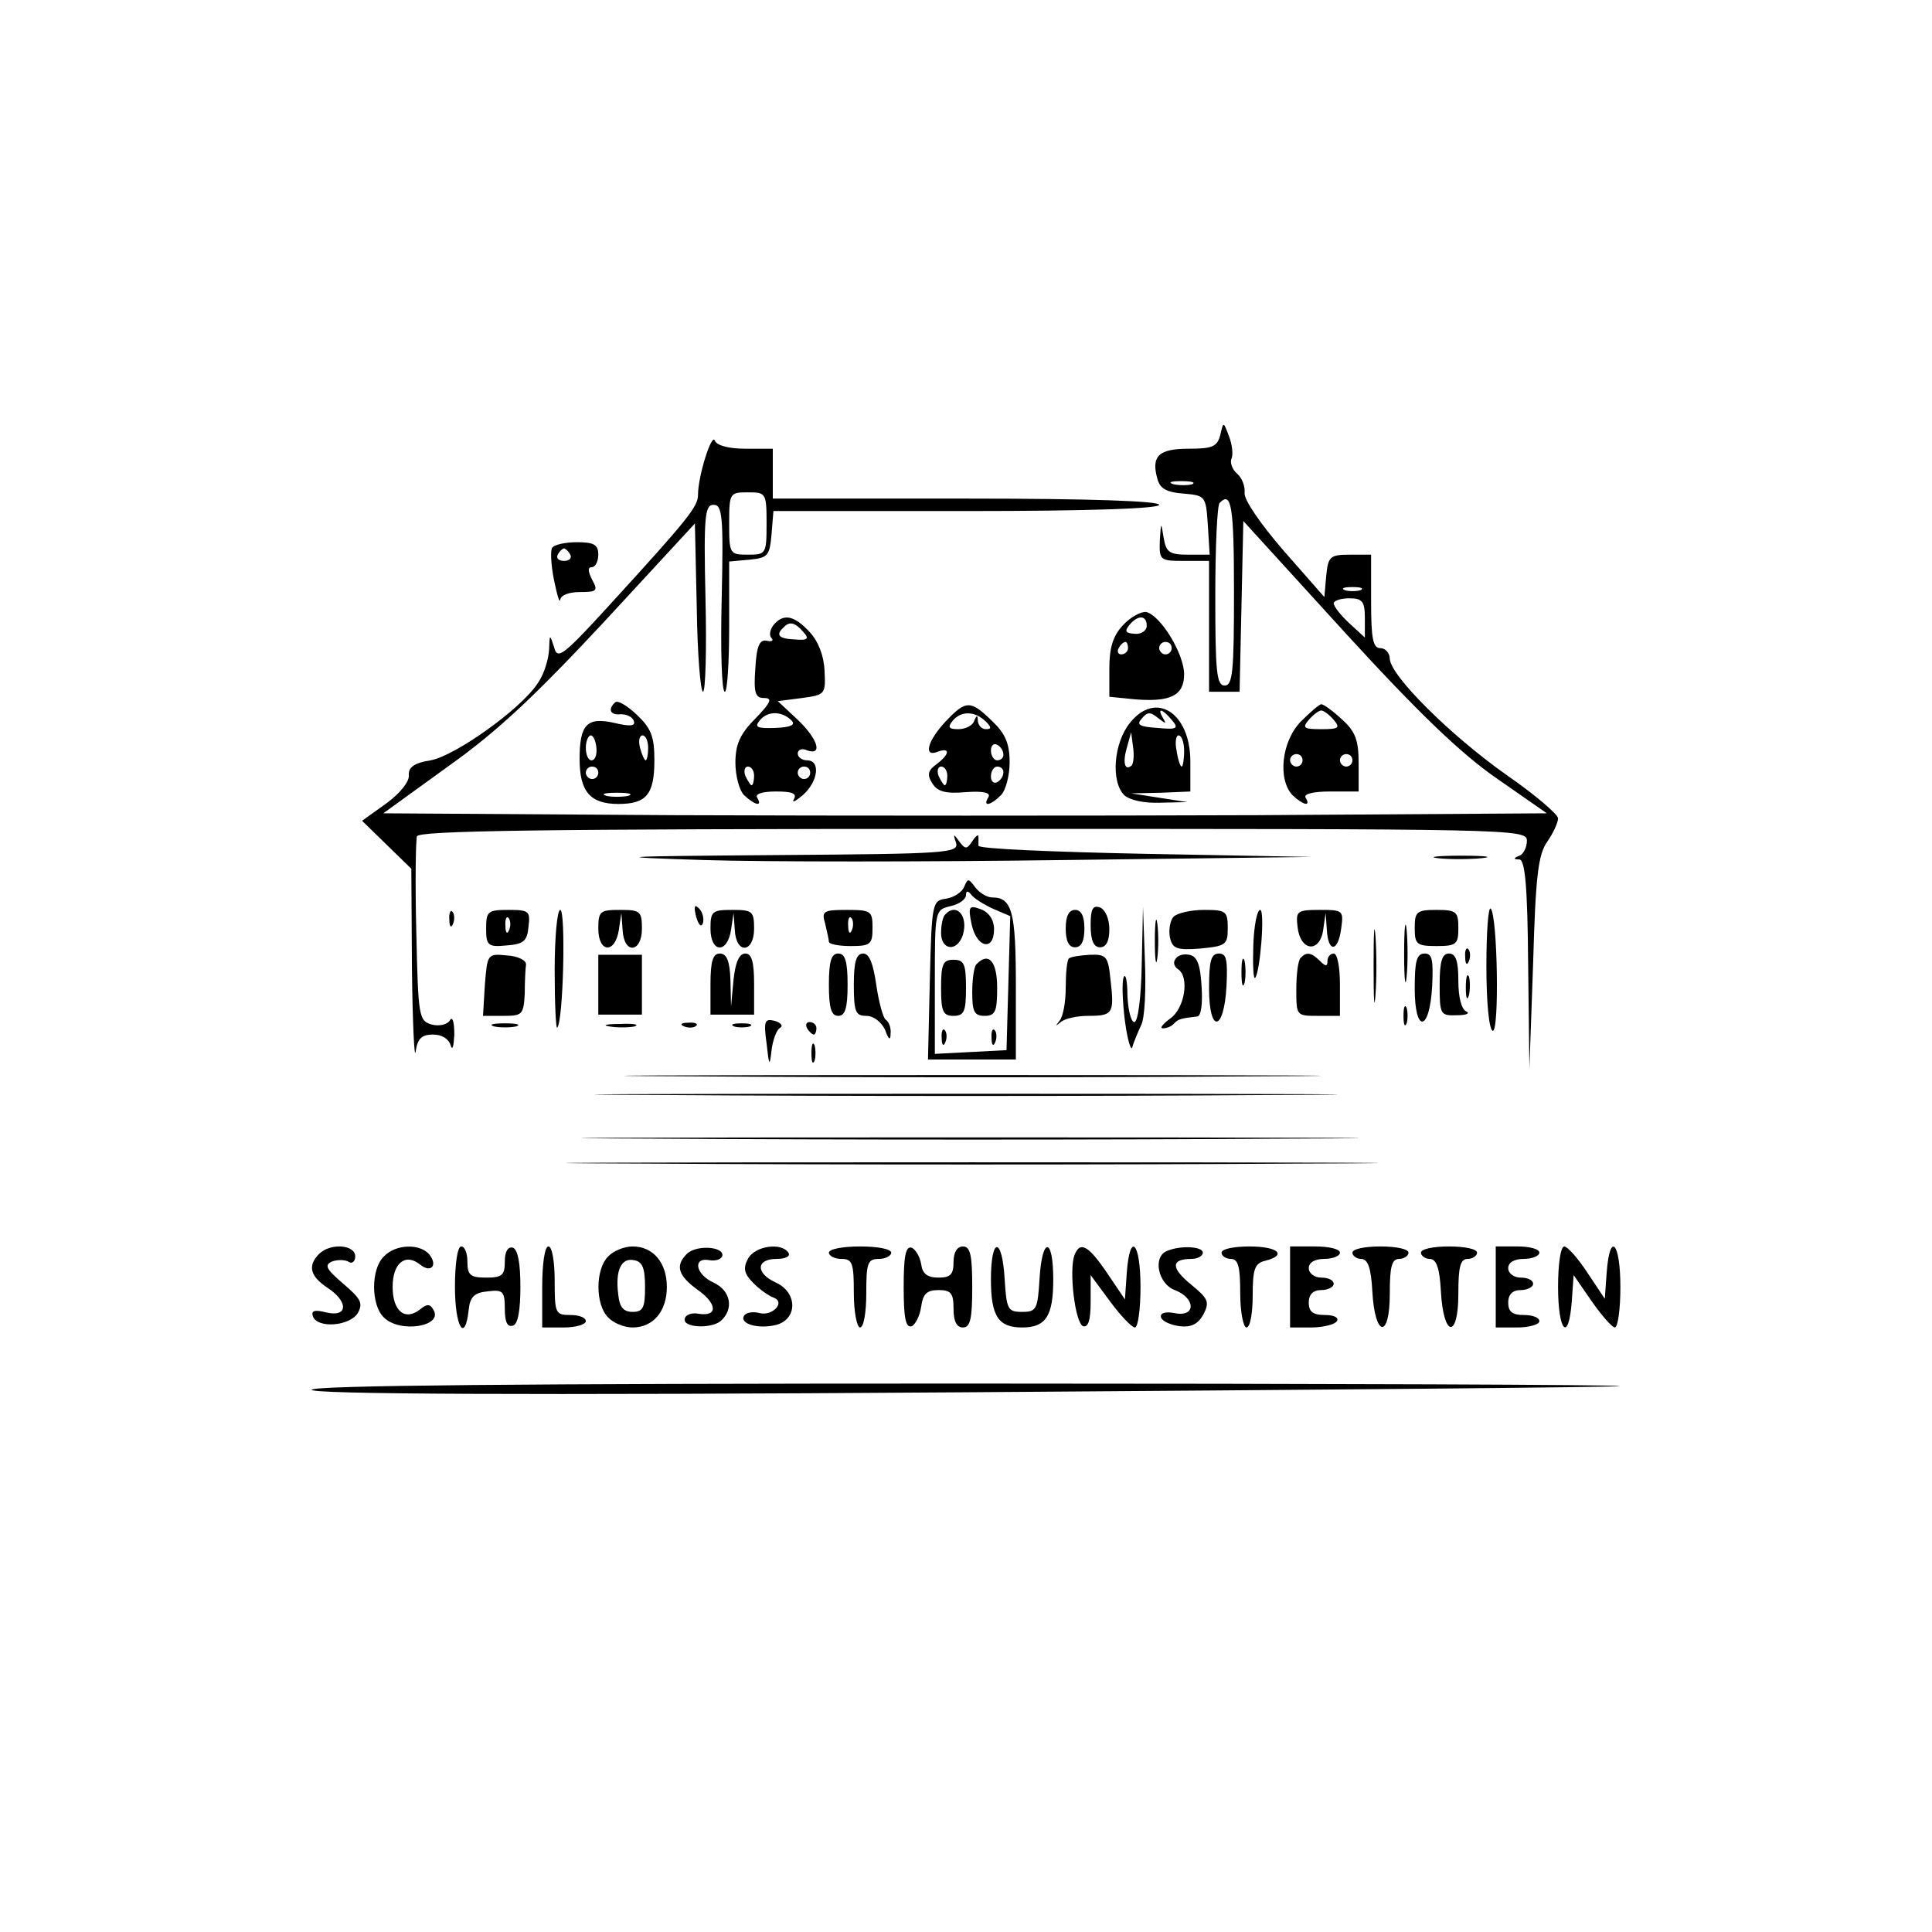 <?xml version="1.0" standalone="no"?>
<!DOCTYPE svg PUBLIC "-//W3C//DTD SVG 20010904//EN"
 "http://www.w3.org/TR/2001/REC-SVG-20010904/DTD/svg10.dtd">
<svg version="1.0" xmlns="http://www.w3.org/2000/svg"
 width="310pt" height="310pt" viewBox="0 0 310 310"
 preserveAspectRatio="xMidYMid meet">
<g transform="translate(0,310) scale(0.1,-0.1)"
fill="#000000" stroke="none">
<path d="M1958 2402 c-5 -19 -13 -22 -51 -22 -48 0 -60 -12 -50 -48 4 -16 15
-22 42 -24 35 -3 36 -4 39 -50 l3 -48 -35 0 c-30 0 -35 4 -39 28 -4 25 -4 25
-6 -5 -1 -32 0 -33 39 -33 l40 0 0 -105 0 -105 25 0 24 0 3 137 3 137 164
-180 c119 -130 186 -194 244 -234 l79 -55 -466 -3 c-256 -1 -676 -1 -933 0
l-468 3 105 76 c79 56 141 115 250 232 l145 157 3 -135 c1 -74 6 -135 10 -135
4 0 6 67 4 150 -3 132 -1 150 13 150 14 0 16 -18 13 -150 -2 -83 0 -150 5
-150 4 0 7 47 7 104 l0 105 33 3 c29 3 32 6 35 41 l3 37 310 0 c199 0 309 4
309 10 0 6 -110 10 -310 10 l-310 0 0 40 0 40 -44 0 c-26 0 -46 5 -49 13 -5
13 -27 -57 -27 -87 0 -19 -16 -39 -144 -179 -74 -81 -82 -86 -87 -65 -7 21 -7
21 -8 -5 -1 -15 -8 -39 -18 -53 -26 -41 -133 -117 -172 -124 -26 -4 -36 -11
-35 -24 1 -10 -14 -29 -36 -45 l-39 -28 40 -39 39 -38 1 -161 c1 -88 4 -148 6
-132 3 21 10 27 28 27 14 0 25 -7 28 -17 3 -10 5 -2 6 17 0 20 -3 30 -7 23 -4
-7 -17 -10 -29 -7 -21 6 -22 12 -25 148 -2 77 -1 147 1 154 2 9 189 12 892 12
869 0 889 0 889 -19 0 -11 -6 -22 -12 -24 -10 -4 -10 -6 0 -6 9 -1 13 -43 14
-168 l2 -168 6 170 c4 140 8 174 23 195 9 13 17 30 17 37 0 6 -37 38 -82 69
-92 65 -187 160 -188 187 0 9 -7 17 -15 17 -12 0 -15 15 -15 75 l0 75 -34 0
c-32 0 -35 -3 -38 -34 l-3 -34 -65 74 c-38 44 -64 82 -63 93 1 11 -4 24 -12
31 -7 6 -12 17 -9 24 3 7 1 23 -4 36 -9 24 -9 24 -14 2z m-45 -79 c-7 -2 -21
-2 -30 0 -10 3 -4 5 12 5 17 0 24 -2 18 -5z m-683 -63 c0 -49 -1 -50 -30 -50
-29 0 -30 1 -30 50 0 49 1 50 30 50 29 0 30 -1 30 -50z m750 -110 c0 -127 -2
-150 -15 -150 -13 0 -15 23 -15 143 0 79 3 147 7 150 19 20 23 -6 23 -143z
m203 3 c-7 -2 -19 -2 -25 0 -7 3 -2 5 12 5 14 0 19 -2 13 -5z m7 -45 l0 -31
-25 23 c-14 13 -25 27 -25 32 0 4 11 8 25 8 21 0 25 -5 25 -32z"/>
<path d="M886 2221 c-3 -4 -2 -28 3 -52 5 -24 9 -38 10 -31 1 7 14 12 31 12
28 0 30 2 20 20 -7 14 -7 20 0 20 5 0 10 9 10 20 0 16 -7 20 -34 20 -19 0 -37
-4 -40 -9z m29 -11 c3 -5 -1 -10 -10 -10 -9 0 -13 5 -10 10 3 6 8 10 10 10 2
0 7 -4 10 -10z"/>
<path d="M1802 2097 c-16 -17 -22 -36 -22 -69 l0 -46 40 -4 c58 -5 80 6 80 40
0 33 -38 95 -61 100 -8 1 -25 -8 -37 -21z m38 -1 c0 -8 -9 -14 -19 -13 -15 1
-17 4 -9 14 14 17 28 16 28 -1z m-30 -36 c0 -5 -5 -10 -11 -10 -5 0 -7 5 -4
10 3 6 8 10 11 10 2 0 4 -4 4 -10z m70 0 c0 -5 -4 -10 -10 -10 -5 0 -10 5 -10
10 0 6 5 10 10 10 6 0 10 -4 10 -10z"/>
<path d="M1241 2097 c-6 -8 -7 -17 -3 -21 4 -4 0 -6 -8 -4 -11 2 -16 -8 -18
-44 -3 -40 0 -48 14 -48 14 0 11 -7 -14 -33 -25 -25 -32 -42 -32 -71 0 -20 6
-44 14 -52 17 -16 30 -19 21 -4 -4 6 8 10 30 10 26 0 34 -3 29 -12 -4 -7 2 -4
14 6 25 22 29 56 7 56 -8 0 -15 5 -15 11 0 6 7 9 15 5 26 -9 17 19 -16 50
l-31 29 39 5 c37 5 38 6 36 44 -1 24 -10 47 -24 62 -25 27 -42 30 -58 11z m48
-11 c10 -11 7 -14 -14 -12 -25 1 -31 7 -18 19 10 11 19 8 32 -7z m-19 -142 c7
-7 -1 -11 -26 -12 -29 -1 -34 1 -25 12 13 16 36 15 51 0z m-60 -89 c0 -8 -2
-15 -4 -15 -2 0 -6 7 -10 15 -3 8 -1 15 4 15 6 0 10 -7 10 -15z m90 5 c0 -5
-4 -10 -10 -10 -5 0 -10 5 -10 10 0 6 5 10 10 10 6 0 10 -4 10 -10z"/>
<path d="M987 1973 c-12 -11 -8 -21 9 -19 9 0 19 -4 21 -11 3 -8 -6 -9 -31 -3
-44 10 -56 -2 -56 -58 0 -52 17 -72 62 -72 45 0 58 15 58 70 0 38 -5 51 -28
73 -16 15 -31 24 -35 20z m-30 -73 c1 -11 -2 -20 -8 -20 -5 0 -9 9 -9 20 0 11
4 20 8 20 4 0 8 -9 9 -20z m83 0 c0 -11 -2 -20 -4 -20 -2 0 -6 9 -9 20 -3 11
-1 20 4 20 5 0 9 -9 9 -20z m-80 -40 c0 -5 -4 -10 -10 -10 -5 0 -10 5 -10 10
0 6 5 10 10 10 6 0 10 -4 10 -10z m48 -37 c-10 -2 -26 -2 -35 0 -10 3 -2 5 17
5 19 0 27 -2 18 -5z"/>
<path d="M1517 1942 c-29 -31 -36 -58 -12 -48 20 7 19 -4 -2 -20 -14 -10 -16
-17 -7 -31 8 -13 21 -17 54 -14 28 2 40 -1 36 -8 -10 -16 3 -14 20 3 8 8 14
32 14 53 0 30 -7 46 -28 66 -35 34 -42 34 -75 -1z m65 0 c9 -9 9 -12 0 -12 -7
0 -12 6 -13 13 0 10 -2 10 -6 0 -2 -7 -14 -13 -25 -13 -16 0 -18 3 -9 14 14
16 36 15 53 -2z m28 -53 c0 -5 -4 -9 -10 -9 -5 0 -10 7 -10 16 0 8 5 12 10 9
6 -3 10 -10 10 -16z m-90 -34 c0 -8 -2 -15 -4 -15 -2 0 -6 7 -10 15 -3 8 -1
15 4 15 6 0 10 -7 10 -15z m90 6 c0 -6 -4 -13 -10 -16 -5 -3 -10 1 -10 9 0 9
5 16 10 16 6 0 10 -4 10 -9z"/>
<path d="M1813 1940 c-26 -32 -31 -94 -9 -116 9 -8 32 -13 58 -12 l43 1 -45 7
-45 7 48 1 47 2 0 48 c0 79 -56 114 -97 62z m53 8 c-10 17 -1 15 14 -3 12 -14
9 -16 -23 -13 -29 2 -34 5 -25 15 9 11 14 11 26 1 13 -10 14 -10 8 0z m-50
-76 c-11 -10 -15 4 -8 28 l7 25 3 -23 c2 -13 1 -26 -2 -30z m84 23 c0 -14 -2
-25 -4 -25 -2 0 -6 11 -8 25 -3 14 -1 25 3 25 5 0 9 -11 9 -25z"/>
<path d="M2087 1942 c-31 -32 -37 -93 -13 -118 17 -16 30 -19 21 -4 -4 6 12
10 39 10 l46 0 0 45 c0 37 -5 51 -26 70 -15 14 -30 25 -34 25 -3 0 -18 -13
-33 -28z m53 3 c11 -13 8 -15 -20 -15 -28 0 -31 2 -20 15 7 8 16 15 20 15 4 0
13 -7 20 -15z m-50 -65 c0 -5 -4 -10 -10 -10 -5 0 -10 5 -10 10 0 6 5 10 10
10 6 0 10 -4 10 -10z m80 0 c0 -5 -4 -10 -10 -10 -5 0 -10 5 -10 10 0 6 5 10
10 10 6 0 10 -4 10 -10z"/>
<path d="M1534 1748 c5 -17 -14 -18 -287 -20 -264 -2 -275 -3 -117 -8 96 -3
355 -3 575 0 l400 5 -268 5 c-147 3 -267 8 -267 13 0 4 0 10 0 15 0 4 -5 0
-10 -8 -9 -13 -11 -13 -21 0 -9 13 -10 12 -5 -2z"/>
<path d="M2307 1723 c18 -2 50 -2 70 0 21 2 7 4 -32 4 -38 0 -55 -2 -38 -4z"/>
<path d="M1547 1677 c-3 -8 -16 -17 -29 -19 -22 -3 -23 -6 -26 -130 l-3 -128
71 0 70 0 0 118 c0 119 -6 142 -38 142 -8 0 -20 7 -27 16 -11 15 -12 15 -18 1z
m46 -35 l28 -12 -3 -107 -3 -108 -57 -3 -58 -3 0 115 c0 115 0 116 25 122 14
3 25 11 25 18 0 7 3 7 8 1 4 -6 20 -16 35 -23z"/>
<path d="M1559 1617 c8 -38 36 -44 36 -8 0 15 -8 27 -21 32 -19 7 -21 5 -15
-24z"/>
<path d="M1517 1633 c-4 -3 -7 -17 -7 -30 0 -28 26 -31 35 -3 9 30 -10 52 -28
33z"/>
<path d="M1510 1515 c0 -38 3 -45 20 -45 17 0 20 7 20 45 0 38 -3 45 -20 45
-17 0 -20 -7 -20 -45z"/>
<path d="M1567 1553 c-4 -3 -7 -24 -7 -45 0 -31 3 -38 20 -38 17 0 20 7 20 45
0 43 -14 58 -33 38z"/>
<path d="M1511 1434 c0 -11 3 -14 6 -6 3 7 2 16 -1 19 -3 4 -6 -2 -5 -13z"/>
<path d="M1591 1434 c0 -11 3 -14 6 -6 3 7 2 16 -1 19 -3 4 -6 -2 -5 -13z"/>
<path d="M1117 1629 c4 -13 8 -18 11 -10 2 7 -1 18 -6 23 -8 8 -9 4 -5 -13z"/>
<path d="M1750 1615 c0 -24 5 -35 15 -35 10 0 15 10 15 29 0 16 -6 31 -15 35
-12 4 -15 -3 -15 -29z"/>
<path d="M2385 1550 c0 -57 4 -101 10 -104 11 -4 8 184 -3 196 -4 4 -7 -38 -7
-92z"/>
<path d="M721 1624 c0 -11 3 -14 6 -6 3 7 2 16 -1 19 -3 4 -6 -2 -5 -13z"/>
<path d="M780 1610 c0 -27 3 -30 33 -27 27 2 33 7 35 30 3 25 1 27 -32 27 -33
0 -36 -2 -36 -30z m37 -2 c-3 -8 -6 -5 -6 6 -1 11 2 17 5 13 3 -3 4 -12 1 -19z"/>
<path d="M890 1543 c0 -53 2 -94 4 -92 10 9 14 189 5 189 -5 0 -9 -44 -9 -97z"/>
<path d="M960 1610 c0 -39 27 -41 33 -2 l4 27 2 -27 c2 -40 31 -37 31 2 0 28
-3 30 -35 30 -32 0 -35 -2 -35 -30z"/>
<path d="M1140 1610 c0 -39 27 -41 33 -2 l4 27 2 -27 c2 -40 31 -37 31 2 0 28
-3 30 -35 30 -32 0 -35 -2 -35 -30z"/>
<path d="M1324 1618 c3 -13 6 -26 6 -29 0 -4 16 -7 35 -7 32 0 35 3 35 29 0
27 -2 29 -41 29 -38 0 -41 -2 -35 -22z m43 -10 c-3 -8 -6 -5 -6 6 -1 11 2 17
5 13 3 -3 4 -12 1 -19z"/>
<path d="M1710 1610 c0 -20 5 -30 15 -30 10 0 15 10 15 30 0 20 -5 30 -15 30
-10 0 -15 -10 -15 -30z"/>
<path d="M1832 1553 c-1 -54 -6 -93 -12 -93 -5 0 -10 19 -11 43 0 23 -3 36 -6
29 -3 -7 -2 -39 2 -70 4 -31 10 -50 12 -42 2 8 9 24 14 35 6 11 8 59 6 105
l-3 85 -2 -92z"/>
<path d="M1853 1590 c0 -30 2 -43 4 -27 2 15 2 39 0 55 -2 15 -4 2 -4 -28z"/>
<path d="M1883 1629 c-5 -5 -8 -20 -6 -32 4 -19 10 -22 49 -19 41 4 44 6 44
33 0 27 -3 29 -38 29 -21 0 -43 -5 -49 -11z"/>
<path d="M2011 1583 c-1 -31 0 -55 3 -52 8 9 16 109 8 109 -5 0 -10 -26 -11
-57z"/>
<path d="M2082 1613 c4 -39 35 -43 41 -6 l4 28 2 -27 c2 -37 18 -36 23 2 4 29
3 30 -34 30 -37 0 -39 -2 -36 -27z"/>
<path d="M2204 1550 c0 -52 1 -74 3 -47 2 26 2 68 0 95 -2 26 -3 4 -3 -48z"/>
<path d="M2253 1570 c0 -41 2 -58 4 -37 2 20 2 54 0 75 -2 20 -4 3 -4 -38z"/>
<path d="M2270 1611 c0 -26 3 -29 35 -29 32 0 35 3 35 29 0 26 -3 29 -35 29
-32 0 -35 -3 -35 -29z"/>
<path d="M2351 1564 c0 -11 3 -14 6 -6 3 7 2 16 -1 19 -3 4 -6 -2 -5 -13z"/>
<path d="M778 1520 l-3 -50 33 0 c30 0 32 2 34 35 0 19 1 41 2 47 1 7 -13 14
-31 15 -31 3 -31 2 -35 -47z"/>
<path d="M960 1520 l0 -48 35 0 35 0 0 48 0 48 -35 0 -35 0 0 -48z"/>
<path d="M1140 1521 l0 -49 35 0 35 0 0 49 c0 36 -4 49 -14 49 -10 0 -16 -14
-19 -42 l-4 -43 -1 43 c-1 30 -6 42 -17 42 -11 0 -15 -12 -15 -49z"/>
<path d="M1330 1520 c0 -38 4 -50 15 -50 11 0 15 12 15 50 0 38 -4 50 -15 50
-11 0 -15 -12 -15 -50z"/>
<path d="M1370 1520 c0 -44 3 -50 20 -50 12 0 24 -10 30 -22 6 -17 9 -18 9 -6
1 9 -3 19 -8 22 -4 3 -11 28 -15 56 -5 34 -11 50 -21 50 -11 0 -15 -13 -15
-50z"/>
<path d="M1715 1562 c-3 -3 -5 -24 -5 -47 0 -22 -4 -46 -10 -53 -7 -9 -7 -9 2
-2 7 6 27 10 44 10 40 0 42 4 36 57 -4 38 -6 42 -33 41 -16 -1 -31 -3 -34 -6z"/>
<path d="M1886 1561 c-4 -5 -2 -12 4 -16 19 -12 11 -63 -12 -79 -12 -9 -18
-16 -12 -16 6 0 14 3 18 8 7 7 11 8 37 11 6 0 9 20 7 48 -2 35 -7 49 -20 51
-9 2 -19 -1 -22 -7z"/>
<path d="M1940 1514 c0 -73 24 -70 28 4 2 42 0 52 -12 52 -13 0 -16 -12 -16
-56z"/>
<path d="M1992 1540 c0 -19 2 -27 5 -17 2 9 2 25 0 35 -3 9 -5 1 -5 -18z"/>
<path d="M2087 1563 c-4 -3 -7 -26 -7 -50 0 -43 0 -43 35 -43 l35 0 0 50 c0
28 -4 50 -10 50 -5 0 -10 -5 -10 -12 0 -9 -3 -9 -12 0 -14 14 -22 15 -31 5z"/>
<path d="M2270 1514 c0 -73 24 -70 28 4 2 42 0 52 -12 52 -13 0 -16 -12 -16
-56z"/>
<path d="M2310 1520 c0 -48 1 -50 28 -49 15 0 21 3 15 6 -8 3 -13 23 -13 49 0
32 -4 44 -15 44 -11 0 -15 -12 -15 -50z"/>
<path d="M2352 1515 c0 -16 2 -22 5 -12 2 9 2 23 0 30 -3 6 -5 -1 -5 -18z"/>
<path d="M2252 1470 c0 -14 2 -19 5 -12 2 6 2 18 0 25 -3 6 -5 1 -5 -13z"/>
<path d="M1230 1426 c4 -37 5 -38 8 -11 2 16 8 33 14 36 5 3 1 8 -9 11 -16 4
-18 0 -13 -36z"/>
<path d="M793 1453 c9 -2 25 -2 35 0 9 3 1 5 -18 5 -19 0 -27 -2 -17 -5z"/>
<path d="M978 1453 c12 -2 30 -2 40 0 9 3 -1 5 -23 4 -22 0 -30 -2 -17 -4z"/>
<path d="M1098 1453 c7 -3 16 -2 19 1 4 3 -2 6 -13 5 -11 0 -14 -3 -6 -6z"/>
<path d="M1178 1453 c6 -2 18 -2 25 0 6 3 1 5 -13 5 -14 0 -19 -2 -12 -5z"/>
<path d="M1295 1450 c3 -5 8 -10 11 -10 2 0 4 5 4 10 0 6 -5 10 -11 10 -5 0
-7 -4 -4 -10z"/>
<path d="M1302 1410 c0 -14 2 -19 5 -12 2 6 2 18 0 25 -3 6 -5 1 -5 -13z"/>
<path d="M1108 1373 c248 -2 656 -2 905 0 248 1 45 2 -453 2 -498 0 -701 -1
-452 -2z"/>
<path d="M1068 1343 c265 -2 699 -2 965 0 265 1 48 2 -483 2 -531 0 -748 -1
-482 -2z"/>
<path d="M1053 1273 c280 -2 734 -2 1010 0 276 1 48 2 -508 2 -556 0 -781 -1
-502 -2z"/>
<path d="M1032 1233 c291 -2 765 -2 1055 0 291 1 53 2 -527 2 -580 0 -818 -1
-528 -2z"/>
<path d="M512 1088 c-19 -19 -14 -36 13 -54 34 -22 34 -48 -1 -40 -19 5 -25 3
-22 -6 7 -20 59 -16 72 5 9 16 5 23 -23 47 -28 24 -31 30 -18 36 9 3 21 3 27
-1 5 -3 10 1 10 9 0 19 -40 22 -58 4z"/>
<path d="M616 1084 c-21 -20 -21 -78 0 -98 26 -26 97 -14 79 13 -5 9 -10 9
-21 0 -24 -19 -44 -3 -44 36 0 38 20 55 44 36 17 -14 29 -2 15 16 -15 18 -54
17 -73 -3z"/>
<path d="M730 1035 c0 -64 16 -91 22 -37 2 21 9 28 31 30 24 3 27 0 27 -28 0
-21 4 -30 13 -27 8 2 12 24 12 62 0 38 -4 60 -12 63 -8 2 -13 -6 -13 -22 0
-22 -4 -26 -30 -26 -25 0 -30 4 -30 25 0 14 -4 25 -10 25 -6 0 -10 -28 -10
-65z"/>
<path d="M870 1035 l0 -65 35 0 c19 0 35 5 35 10 0 6 -11 10 -25 10 -24 0 -25
3 -25 55 0 30 -4 55 -10 55 -6 0 -10 -28 -10 -65z"/>
<path d="M976 1084 c-21 -20 -21 -78 0 -98 8 -9 26 -16 39 -16 33 0 55 26 55
65 0 39 -22 65 -55 65 -13 0 -31 -7 -39 -16z m59 -49 c0 -33 -3 -40 -20 -40
-15 0 -21 8 -23 28 -5 39 5 59 25 55 14 -2 18 -13 18 -43z"/>
<path d="M1102 1088 c-19 -19 -14 -35 18 -58 31 -22 32 -43 1 -38 -10 2 -20
-1 -22 -7 -6 -15 40 -18 57 -5 22 19 17 49 -11 62 -29 13 -34 41 -7 36 11 -2
20 2 21 7 3 15 -42 18 -57 3z"/>
<path d="M1200 1080 c-8 -15 -6 -24 9 -39 10 -10 24 -20 32 -23 20 -7 -1 -30
-22 -25 -10 3 -22 1 -25 -4 -8 -13 22 -22 51 -15 35 9 35 52 0 68 -33 15 -32
38 1 38 14 0 23 4 19 10 -11 17 -54 11 -65 -10z"/>
<path d="M1330 1090 c0 -5 9 -10 20 -10 18 0 20 -7 20 -55 0 -30 5 -55 10 -55
6 0 10 25 10 55 0 48 2 55 20 55 11 0 20 5 20 10 0 6 -22 10 -50 10 -27 0 -50
-4 -50 -10z"/>
<path d="M1450 1035 c0 -49 3 -66 13 -63 6 3 13 17 15 31 3 21 9 27 28 27 20
0 24 -5 24 -30 0 -20 5 -30 15 -30 12 0 15 14 15 65 0 51 -3 65 -15 65 -9 0
-15 -9 -15 -25 0 -20 -5 -25 -24 -25 -18 0 -26 6 -28 22 -2 12 -9 23 -15 26
-10 3 -13 -14 -13 -63z"/>
<path d="M1590 1047 c0 -59 12 -77 50 -77 38 0 50 18 50 77 0 69 -18 69 -22 1
-3 -49 -5 -53 -28 -53 -23 0 -25 4 -28 53 -4 68 -22 68 -22 -1z"/>
<path d="M1724 1086 c-9 -25 1 -109 14 -114 8 -2 12 9 12 39 l0 43 31 -42 c17
-23 35 -42 40 -42 5 0 9 29 9 65 0 72 -17 90 -22 23 l-3 -43 -29 43 c-30 44
-43 51 -52 28z"/>
<path d="M1873 1093 c-24 -9 -15 -53 12 -63 34 -13 34 -44 0 -37 -16 3 -24 0
-22 -7 2 -6 15 -12 30 -14 18 -2 29 3 38 19 10 20 8 25 -20 48 -33 27 -32 41
1 41 10 0 18 5 18 10 0 10 -35 12 -57 3z"/>
<path d="M1960 1090 c0 -5 7 -10 15 -10 12 0 15 -13 15 -55 0 -30 5 -55 10
-55 6 0 10 23 10 51 0 42 3 52 20 56 36 9 21 23 -25 23 -25 0 -45 -4 -45 -10z"/>
<path d="M2070 1035 l0 -65 34 0 c19 0 38 5 41 10 4 6 -5 10 -19 10 -19 0 -26
5 -26 20 0 13 7 20 20 20 11 0 20 5 20 10 0 6 -9 10 -20 10 -11 0 -20 7 -20
15 0 9 9 15 25 15 14 0 25 5 25 10 0 6 -18 10 -40 10 l-40 0 0 -65z"/>
<path d="M2170 1090 c0 -5 7 -10 14 -10 11 0 16 -15 18 -52 4 -74 28 -77 28
-4 0 43 3 56 15 56 8 0 15 5 15 10 0 6 -20 10 -45 10 -25 0 -45 -4 -45 -10z"/>
<path d="M2280 1090 c0 -5 7 -10 14 -10 11 0 16 -15 18 -52 4 -74 28 -77 28
-4 0 43 3 56 15 56 8 0 15 5 15 10 0 6 -20 10 -45 10 -25 0 -45 -4 -45 -10z"/>
<path d="M2400 1035 l0 -65 35 0 c19 0 35 5 35 10 0 6 -11 10 -25 10 -18 0
-25 5 -25 20 0 13 7 20 20 20 11 0 20 5 20 10 0 6 -9 10 -20 10 -11 0 -20 7
-20 15 0 9 9 15 25 15 14 0 25 5 25 10 0 6 -16 10 -35 10 l-35 0 0 -65z"/>
<path d="M2500 1035 c0 -72 17 -90 22 -23 l3 42 29 -42 c16 -23 33 -42 37 -42
5 0 9 29 9 65 0 72 -17 90 -22 23 l-3 -42 -28 42 c-15 23 -32 42 -37 42 -6 0
-10 -29 -10 -65z"/>
<path d="M500 870 c0 -7 330 -9 1048 -4 576 4 1049 8 1051 10 2 2 -469 4
-1047 4 -716 0 -1052 -3 -1052 -10z"/>
</g>
</svg>
